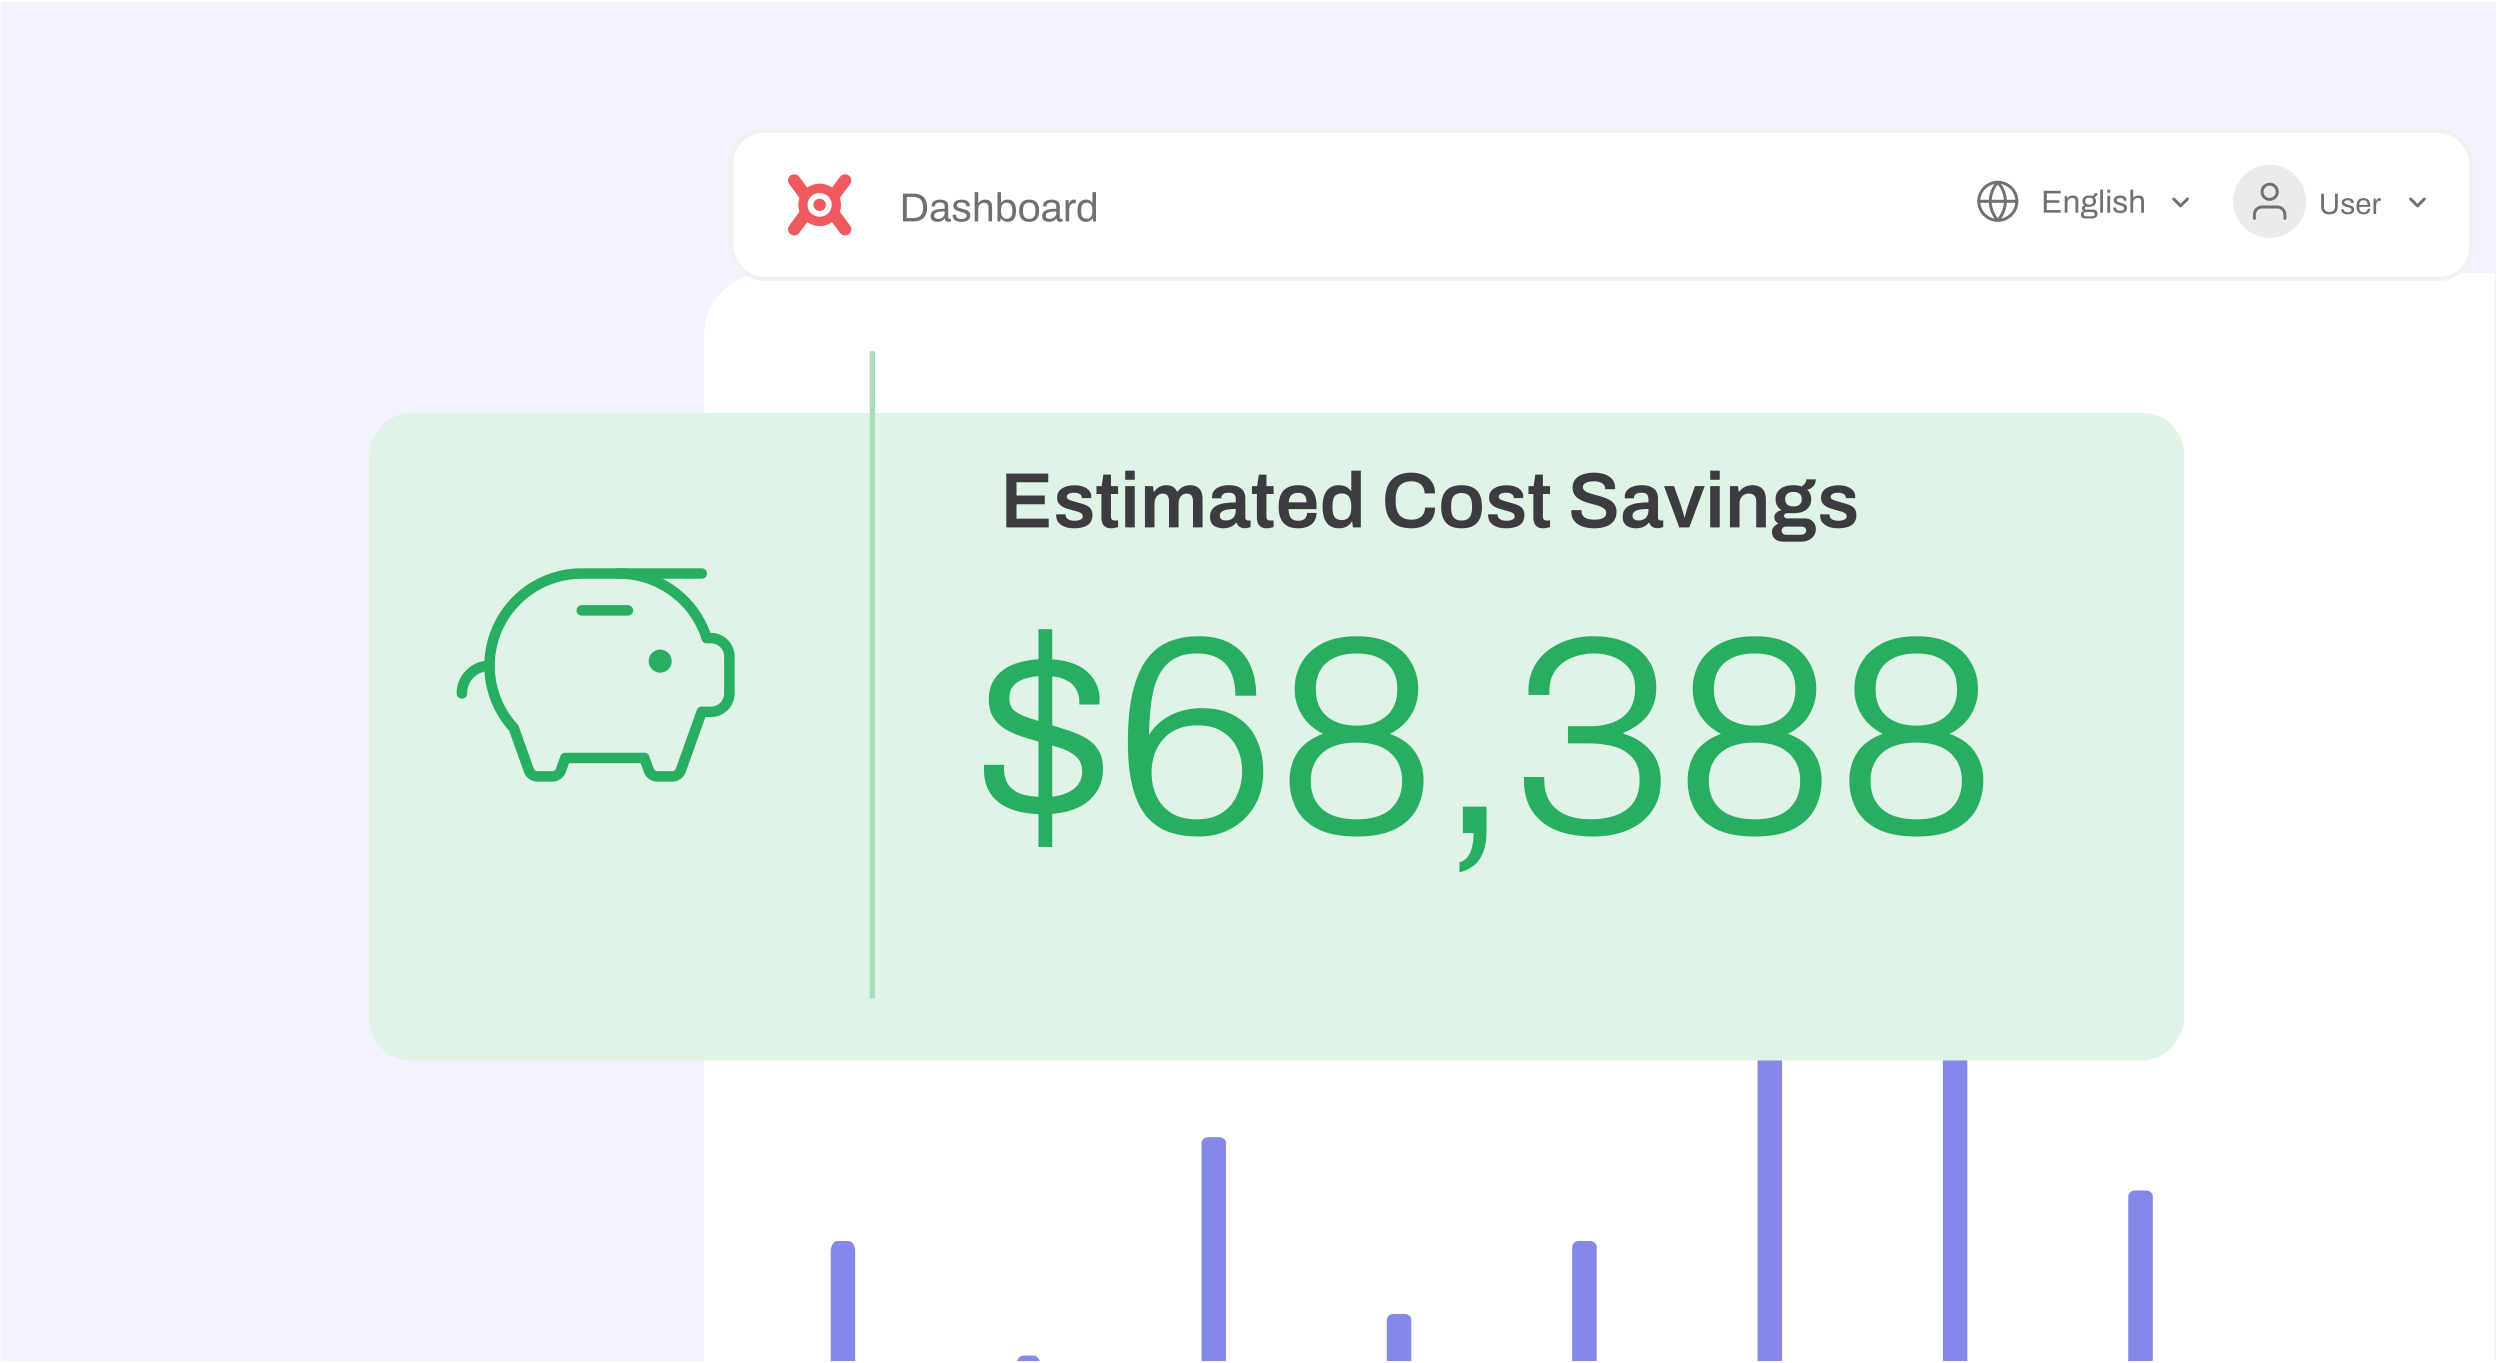 <svg width="607" height="331" viewBox="0 0 607 331" fill="none" xmlns="http://www.w3.org/2000/svg">
<g clip-path="url(#clip0_120_10640)">
<rect width="606" height="330" transform="translate(0.115 0.5)" fill="#F3F3FF"/>
<g filter="url(#filter0_d_120_10640)">
<path d="M171.001 37.29C171.001 29.006 177.717 22.29 186.001 22.29H605.7V340.273H171.001V37.29Z" fill="white"/>
</g>
<rect x="177.59" y="31.774" width="422.455" height="35.938" rx="7.87" fill="white" stroke="#F1F1F1"/>
<path d="M203.921 51.413C204.11 50.896 204.198 50.323 204.198 49.736C204.198 49.15 204.103 48.596 203.921 48.06L206.404 44.682C206.889 44.02 206.738 43.075 206.07 42.596C205.395 42.117 204.444 42.262 203.958 42.93L202.017 45.551C201.16 44.94 200.133 44.593 199.011 44.593C197.889 44.593 196.843 44.947 196.005 45.551L194.063 42.93C193.578 42.268 192.626 42.117 191.952 42.596C191.278 43.075 191.133 44.014 191.618 44.682L194.101 48.06C193.912 48.577 193.824 49.15 193.824 49.736C193.824 50.323 193.918 50.877 194.101 51.413L191.618 54.791C191.133 55.453 191.284 56.398 191.952 56.877C192.21 57.06 192.532 57.173 192.847 57.173C193.313 57.173 193.78 56.953 194.057 56.562L195.998 53.94C196.855 54.533 197.883 54.898 199.005 54.898C200.126 54.898 201.173 54.545 202.011 53.94L203.952 56.562C204.248 56.965 204.715 57.173 205.181 57.173C205.477 57.173 205.799 57.079 206.076 56.877C206.75 56.398 206.895 55.459 206.41 54.791L203.908 51.413H203.921ZM200.687 52.1C200.221 52.434 199.641 52.617 199.005 52.617C198.368 52.617 197.807 52.415 197.322 52.1C196.559 51.583 196.074 50.713 196.074 49.736C196.074 48.76 196.559 47.89 197.322 47.373C197.788 47.039 198.368 46.856 199.005 46.856C199.641 46.856 200.202 47.039 200.687 47.373C201.431 47.89 201.935 48.76 201.935 49.736C201.935 50.713 201.431 51.583 200.687 52.1Z" fill="#F0595D"/>
<path d="M200.526 49.736C200.526 50.234 200.268 50.675 199.89 50.953C199.644 51.117 199.348 51.23 199.014 51.23C198.699 51.23 198.377 51.117 198.138 50.953C197.747 50.675 197.501 50.234 197.501 49.736C197.501 49.238 197.759 48.797 198.138 48.52C198.377 48.356 198.68 48.243 199.014 48.243C199.329 48.243 199.65 48.356 199.89 48.52C200.262 48.797 200.526 49.238 200.526 49.736Z" fill="#F0595D"/>
<path d="M496.222 46.321H500.321V46.964H496.96V48.601H499.977V49.244H496.96V50.997H500.365V51.64H496.222V46.315V46.321ZM501.308 47.563H501.824L501.902 48.112H501.957C502.257 47.685 502.717 47.469 503.333 47.469C503.743 47.469 504.054 47.58 504.27 47.802C504.498 48.018 504.609 48.373 504.609 48.856V51.646H503.921V48.906C503.921 48.578 503.849 48.357 503.705 48.229C503.56 48.101 503.35 48.035 503.078 48.035C502.878 48.035 502.701 48.085 502.534 48.185C502.368 48.279 502.235 48.418 502.135 48.595C502.041 48.778 501.991 48.989 501.991 49.233V51.646H501.308V47.563ZM506.35 53.06C506.051 53.06 505.79 52.983 505.568 52.827C505.352 52.678 505.241 52.428 505.241 52.073C505.241 51.646 505.463 51.357 505.901 51.202C505.779 51.136 505.674 51.047 505.59 50.947C505.513 50.836 505.474 50.714 505.474 50.575C505.474 50.376 505.546 50.22 505.685 50.115C505.829 50.01 505.984 49.937 506.156 49.899C505.984 49.777 505.851 49.621 505.751 49.438C505.657 49.255 505.607 49.056 505.607 48.839C505.607 48.407 505.751 48.068 506.051 47.83C506.345 47.586 506.75 47.464 507.26 47.464C507.543 47.464 507.804 47.508 508.037 47.602C508.375 47.441 508.569 47.208 508.625 46.898H509.279C509.279 47.142 509.207 47.353 509.063 47.525C508.924 47.702 508.73 47.819 508.486 47.874C508.774 48.135 508.924 48.456 508.924 48.839C508.924 49.272 508.769 49.616 508.469 49.854C508.175 50.093 507.77 50.209 507.26 50.209H506.606C506.467 50.209 506.361 50.242 506.284 50.303C506.206 50.364 506.173 50.448 506.173 50.542C506.173 50.636 506.206 50.719 506.284 50.781C506.361 50.842 506.467 50.875 506.606 50.875H508.247C508.569 50.875 508.819 50.975 509.007 51.169C509.196 51.363 509.285 51.596 509.285 51.868C509.285 52.062 509.24 52.256 509.157 52.434C509.068 52.617 508.924 52.761 508.73 52.877C508.536 52.994 508.292 53.049 507.998 53.049H506.35V53.06ZM507.266 49.688C507.587 49.688 507.831 49.616 507.998 49.471C508.164 49.322 508.247 49.111 508.247 48.845C508.247 48.578 508.164 48.368 507.998 48.224C507.831 48.074 507.587 47.996 507.266 47.996C506.944 47.996 506.705 48.074 506.539 48.224C506.373 48.368 506.289 48.573 506.289 48.845C506.289 49.117 506.373 49.322 506.539 49.471C506.705 49.616 506.944 49.688 507.266 49.688ZM508.014 52.506C508.186 52.506 508.325 52.461 508.442 52.367C508.552 52.273 508.613 52.151 508.613 51.995C508.613 51.84 508.564 51.718 508.469 51.629C508.38 51.535 508.264 51.49 508.114 51.49H506.411C506.262 51.49 506.145 51.535 506.056 51.629C505.968 51.718 505.923 51.84 505.923 51.995C505.923 52.151 505.968 52.273 506.056 52.367C506.145 52.461 506.262 52.506 506.411 52.506H508.014ZM509.934 46.032H510.621V51.646H509.934V46.032ZM511.659 46.032H512.341V46.792H511.659V46.032ZM511.659 47.563H512.341V51.646H511.659V47.563ZM514.776 51.74C514.399 51.74 514.083 51.685 513.827 51.579C513.583 51.463 513.395 51.319 513.278 51.136C513.156 50.953 513.101 50.758 513.101 50.548V50.425C513.101 50.425 513.106 50.387 513.106 50.381H513.783V50.459C513.783 50.703 513.877 50.886 514.072 51.008C514.26 51.124 514.51 51.185 514.815 51.185C515.081 51.185 515.297 51.136 515.469 51.03C515.641 50.919 515.73 50.769 515.73 50.581C515.73 50.431 515.68 50.309 515.586 50.215C515.486 50.115 515.364 50.043 515.22 49.987C515.075 49.932 514.876 49.871 514.632 49.81C514.327 49.732 514.083 49.654 513.894 49.577C513.705 49.499 513.545 49.383 513.411 49.233C513.278 49.078 513.217 48.878 513.217 48.634C513.217 48.279 513.362 47.996 513.65 47.785C513.944 47.575 514.343 47.469 514.837 47.469C515.148 47.469 515.419 47.519 515.647 47.624C515.874 47.724 516.046 47.857 516.157 48.029C516.279 48.196 516.34 48.379 516.34 48.59L516.329 48.739H515.663V48.667C515.663 48.484 515.591 48.334 515.447 48.218C515.303 48.101 515.075 48.04 514.759 48.04C514.443 48.04 514.232 48.096 514.11 48.212C513.983 48.323 513.922 48.445 513.922 48.595C513.922 48.712 513.966 48.811 514.055 48.889C514.144 48.967 514.249 49.028 514.382 49.078C514.51 49.122 514.693 49.178 514.926 49.233C515.247 49.316 515.508 49.399 515.708 49.483C515.913 49.56 516.079 49.682 516.224 49.849C516.368 50.01 516.44 50.226 516.44 50.492C516.44 50.914 516.285 51.23 515.98 51.441C515.68 51.646 515.281 51.751 514.776 51.751V51.74ZM517.261 46.032H517.943V48.018H517.999C518.282 47.652 518.714 47.469 519.291 47.469C520.14 47.469 520.561 47.935 520.561 48.861V51.651H519.879V48.911C519.879 48.584 519.807 48.362 519.663 48.234C519.518 48.107 519.308 48.04 519.03 48.04C518.836 48.04 518.653 48.09 518.487 48.19C518.32 48.285 518.193 48.423 518.093 48.601C517.993 48.784 517.943 48.995 517.943 49.239V51.651H517.261V46.038V46.032Z" fill="#707070"/>
<path d="M485.067 53.494C487.619 53.494 489.688 51.425 489.688 48.873C489.688 46.322 487.619 44.253 485.067 44.253C482.516 44.253 480.447 46.322 480.447 48.873C480.447 51.425 482.516 53.494 485.067 53.494Z" stroke="#707070" stroke-width="0.721" stroke-linecap="round" stroke-linejoin="round"/>
<path d="M480.447 48.872H489.688" stroke="#707070" stroke-width="0.721" stroke-linecap="round" stroke-linejoin="round"/>
<path d="M485.067 44.253C486.221 45.517 486.881 47.159 486.914 48.873C486.881 50.587 486.221 52.229 485.067 53.494C483.908 52.229 483.253 50.587 483.22 48.873C483.253 47.159 483.908 45.517 485.067 44.253Z" stroke="#707070" stroke-width="0.721" stroke-linecap="round" stroke-linejoin="round"/>
<path d="M531.104 48.319L529.44 49.983L527.776 48.319" stroke="#707070" stroke-width="0.721" stroke-linecap="round" stroke-linejoin="round"/>
<path d="M576.29 51.961V48.192H576.799L576.856 48.815H576.906C576.944 48.696 576.997 48.584 577.064 48.479C577.131 48.369 577.222 48.28 577.336 48.214C577.451 48.142 577.592 48.106 577.759 48.106C577.831 48.106 577.895 48.113 577.952 48.128C578.014 48.137 578.06 48.149 578.089 48.163V48.744H577.852C577.69 48.744 577.549 48.773 577.429 48.83C577.315 48.882 577.219 48.959 577.143 49.059C577.066 49.159 577.009 49.279 576.971 49.417C576.937 49.556 576.921 49.704 576.921 49.862V51.961H576.29Z" fill="#707070"/>
<path d="M573.869 52.047C573.497 52.047 573.181 51.978 572.923 51.839C572.67 51.696 572.477 51.478 572.343 51.187C572.214 50.896 572.15 50.526 572.15 50.077C572.15 49.623 572.214 49.252 572.343 48.966C572.477 48.675 572.673 48.46 572.931 48.321C573.189 48.178 573.511 48.106 573.898 48.106C574.251 48.106 574.548 48.175 574.786 48.314C575.025 48.448 575.204 48.651 575.324 48.923C575.448 49.19 575.51 49.527 575.51 49.933V50.234H572.802C572.811 50.535 572.854 50.783 572.931 50.979C573.012 51.17 573.131 51.311 573.289 51.402C573.447 51.488 573.645 51.531 573.884 51.531C574.046 51.531 574.187 51.512 574.306 51.474C574.431 51.431 574.533 51.371 574.614 51.295C574.7 51.218 574.765 51.127 574.808 51.022C574.851 50.917 574.875 50.803 574.88 50.678H575.496C575.491 50.879 575.453 51.065 575.381 51.237C575.309 51.404 575.204 51.548 575.066 51.667C574.927 51.787 574.758 51.88 574.557 51.947C574.357 52.014 574.127 52.047 573.869 52.047ZM572.816 49.761H574.858C574.858 49.551 574.834 49.374 574.786 49.231C574.739 49.088 574.669 48.971 574.579 48.88C574.493 48.789 574.39 48.725 574.271 48.687C574.156 48.644 574.025 48.622 573.876 48.622C573.657 48.622 573.47 48.663 573.318 48.744C573.165 48.825 573.048 48.949 572.966 49.116C572.885 49.284 572.835 49.498 572.816 49.761Z" fill="#707070"/>
<path d="M570.03 52.047C569.772 52.047 569.545 52.021 569.35 51.968C569.154 51.916 568.991 51.839 568.862 51.739C568.733 51.639 568.635 51.519 568.569 51.381C568.502 51.242 568.468 51.084 568.468 50.908C568.468 50.884 568.468 50.862 568.468 50.843C568.468 50.819 568.471 50.8 568.475 50.786H569.099C569.094 50.805 569.092 50.822 569.092 50.836C569.092 50.85 569.092 50.865 569.092 50.879C569.096 51.046 569.139 51.178 569.221 51.273C569.307 51.369 569.424 51.436 569.572 51.474C569.72 51.512 569.885 51.531 570.066 51.531C570.224 51.531 570.369 51.512 570.503 51.474C570.637 51.431 570.742 51.369 570.818 51.288C570.9 51.202 570.94 51.094 570.94 50.965C570.94 50.807 570.888 50.688 570.783 50.607C570.682 50.521 570.549 50.454 570.381 50.406C570.214 50.358 570.04 50.308 569.858 50.256C569.705 50.213 569.553 50.165 569.4 50.112C569.247 50.06 569.108 49.995 568.984 49.919C568.865 49.843 568.767 49.745 568.69 49.625C568.619 49.501 568.583 49.346 568.583 49.159C568.583 48.992 568.616 48.844 568.683 48.715C568.755 48.586 568.855 48.476 568.984 48.386C569.113 48.295 569.268 48.228 569.45 48.185C569.636 48.137 569.842 48.113 570.066 48.113C570.305 48.113 570.513 48.14 570.69 48.192C570.871 48.245 571.021 48.319 571.141 48.414C571.26 48.51 571.349 48.62 571.406 48.744C571.463 48.863 571.492 48.992 571.492 49.131C571.492 49.159 571.492 49.188 571.492 49.217C571.492 49.241 571.49 49.26 571.485 49.274H570.869V49.195C570.869 49.1 570.842 49.009 570.79 48.923C570.742 48.832 570.656 48.761 570.532 48.708C570.412 48.651 570.245 48.622 570.03 48.622C569.892 48.622 569.772 48.634 569.672 48.658C569.572 48.677 569.488 48.71 569.421 48.758C569.354 48.801 569.304 48.854 569.271 48.916C569.237 48.973 569.221 49.04 569.221 49.116C569.221 49.241 569.261 49.336 569.342 49.403C569.424 49.47 569.531 49.525 569.665 49.568C569.803 49.611 569.951 49.659 570.109 49.711C570.276 49.759 570.446 49.809 570.618 49.862C570.795 49.909 570.955 49.971 571.098 50.048C571.246 50.124 571.363 50.229 571.449 50.363C571.54 50.492 571.585 50.664 571.585 50.879C571.585 51.08 571.547 51.254 571.471 51.402C571.394 51.55 571.284 51.672 571.141 51.768C571.002 51.863 570.838 51.932 570.647 51.975C570.46 52.023 570.255 52.047 570.03 52.047Z" fill="#707070"/>
<path d="M565.585 52.047C565.169 52.047 564.811 51.98 564.51 51.846C564.209 51.713 563.977 51.502 563.815 51.216C563.657 50.925 563.578 50.552 563.578 50.098V47.046H564.259V50.17C564.259 50.6 564.374 50.922 564.603 51.137C564.837 51.352 565.164 51.459 565.585 51.459C566.01 51.459 566.342 51.352 566.581 51.137C566.819 50.922 566.939 50.6 566.939 50.17V47.046H567.612V50.098C567.612 50.552 567.531 50.925 567.369 51.216C567.206 51.502 566.972 51.713 566.667 51.846C566.366 51.98 566.005 52.047 565.585 52.047Z" fill="#707070"/>
<path d="M551.072 57.471C555.821 57.471 559.67 53.621 559.67 48.873C559.67 44.125 555.821 40.276 551.072 40.276C546.324 40.276 542.475 44.125 542.475 48.873C542.475 53.621 546.324 57.471 551.072 57.471Z" fill="#EBEBEB" stroke="#EBEBEB" stroke-width="0.555"/>
<path d="M554.772 53.033V52.107C554.772 51.619 554.578 51.147 554.229 50.798C553.879 50.448 553.413 50.254 552.92 50.254H549.225C548.732 50.254 548.26 50.448 547.916 50.798C547.567 51.147 547.373 51.613 547.373 52.107V53.033" stroke="#707070" stroke-width="0.721" stroke-linecap="round" stroke-linejoin="round"/>
<path d="M551.074 48.413C552.094 48.413 552.921 47.586 552.921 46.566C552.921 45.545 552.094 44.718 551.074 44.718C550.053 44.718 549.227 45.545 549.227 46.566C549.227 47.586 550.053 48.413 551.074 48.413Z" stroke="#707070" stroke-width="0.721" stroke-linecap="round" stroke-linejoin="round"/>
<path d="M588.632 48.319L586.968 49.983L585.303 48.319" stroke="#707070" stroke-width="0.721" stroke-linecap="round" stroke-linejoin="round"/>
<g clip-path="url(#clip1_120_10640)" filter="url(#filter1_f_120_10640)">
<path d="M201.7 303.73C201.7 302.402 202.462 301.31 203.391 301.31H205.944C206.889 301.31 207.635 302.402 207.635 303.73V346.274H201.7V303.73Z" fill="#5156DE" fill-opacity="0.7"/>
<path d="M246.727 331.752C246.727 330.309 247.489 329.124 248.418 329.124H250.971C251.916 329.124 252.662 330.309 252.662 331.752V346.26H246.71V331.752H246.727Z" fill="#5156DE" fill-opacity="0.7"/>
<path d="M291.737 277.459C291.737 276.714 292.499 276.102 293.428 276.102H295.981C296.926 276.102 297.672 276.714 297.672 277.459V346.273H291.72V277.459H291.737Z" fill="#5156DE" fill-opacity="0.7"/>
<path d="M336.73 320.373C336.73 319.628 337.493 319.016 338.421 319.016H340.974C341.919 319.016 342.665 319.628 342.665 320.373V346.26H336.714V320.373H336.73Z" fill="#5156DE" fill-opacity="0.7"/>
<path d="M381.74 302.667C381.74 301.922 382.503 301.31 383.431 301.31H385.985C386.929 301.31 387.676 301.922 387.676 302.667V346.273H381.724V302.667H381.74Z" fill="#5156DE" fill-opacity="0.7"/>
<path d="M426.751 208.63C426.751 207.885 427.513 207.273 428.442 207.273H430.995C431.94 207.273 432.686 207.885 432.686 208.63V346.26H426.734V208.63H426.751Z" fill="#5156DE" fill-opacity="0.7"/>
<path d="M471.744 255.655C471.744 254.91 472.507 254.298 473.435 254.298H475.988C476.933 254.298 477.679 254.91 477.679 255.655V346.273H471.728V255.655H471.744Z" fill="#5156DE" fill-opacity="0.7"/>
<path d="M516.754 290.402C516.754 289.657 517.517 289.045 518.445 289.045H520.999C521.927 289.045 522.69 289.657 522.69 290.402V346.273H516.738V290.402H516.754Z" fill="#5156DE" fill-opacity="0.7"/>
</g>
<g filter="url(#filter2_d_120_10640)">
<rect width="440.652" height="157.2" rx="10" transform="matrix(-1 0 0 1 530.304 85.28)" fill="#DFF3E7"/>
</g>
<path d="M160.293 163.321C161.839 163.321 163.093 162.067 163.093 160.521C163.093 158.975 161.839 157.721 160.293 157.721C158.747 157.721 157.493 158.975 157.493 160.521C157.493 162.067 158.747 163.321 160.293 163.321Z" fill="#27AE60"/>
<path d="M141.255 148.202H152.454" stroke="#27AE60" stroke-width="2.549" stroke-linecap="round" stroke-linejoin="round"/>
<path d="M170.371 139.244H150.214" stroke="#27AE60" stroke-width="2.549" stroke-linecap="round" stroke-linejoin="round"/>
<path d="M112.139 168.36C112.139 166.578 112.847 164.869 114.107 163.609C115.367 162.349 117.076 161.641 118.858 161.641" stroke="#27AE60" stroke-width="2.549" stroke-linecap="round" stroke-linejoin="round"/>
<path d="M171.586 154.922H172.611C173.799 154.922 174.938 155.394 175.778 156.234C176.618 157.074 177.09 158.213 177.09 159.401V168.36C177.09 169.548 176.618 170.687 175.778 171.527C174.938 172.367 173.799 172.839 172.611 172.839H170.371L165.304 187.031C165.148 187.466 164.862 187.843 164.484 188.109C164.106 188.375 163.655 188.518 163.193 188.517H159.632C159.17 188.518 158.719 188.375 158.341 188.109C157.963 187.843 157.676 187.466 157.521 187.031L156.454 184.038H137.254L136.188 187.031C136.032 187.466 135.746 187.843 135.368 188.109C134.99 188.375 134.539 188.518 134.077 188.517H130.516C130.054 188.518 129.602 188.375 129.225 188.109C128.847 187.843 128.56 187.466 128.405 187.031L124.737 176.759C120.95 172.635 118.852 167.239 118.858 161.641C118.858 155.701 121.218 150.004 125.418 145.804C129.618 141.603 135.315 139.244 141.255 139.244H150.214C154.584 139.243 158.86 140.52 162.513 142.919C166.166 145.317 169.038 148.733 170.774 152.744C171.082 153.455 171.353 154.182 171.586 154.922Z" stroke="#27AE60" stroke-width="2.549" stroke-linecap="round" stroke-linejoin="round"/>
<path d="M211.815 85.28L211.815 242.48" stroke="#A8DEBE" stroke-width="1.274"/>
<path d="M252.128 205.638V152.764H255.484V205.638H252.128ZM253.43 197.693C251.055 197.693 248.955 197.465 247.128 197.008C245.302 196.506 243.772 195.798 242.54 194.885C241.352 193.926 240.439 192.785 239.8 191.46C239.206 190.136 238.91 188.607 238.91 186.872C238.91 186.689 238.91 186.483 238.91 186.255C238.91 186.027 238.933 185.844 238.978 185.707H243.841C243.795 185.936 243.772 186.118 243.772 186.255C243.772 186.392 243.772 186.552 243.772 186.735C243.818 188.47 244.252 189.839 245.074 190.844C245.896 191.848 247.06 192.556 248.567 192.967C250.074 193.332 251.809 193.515 253.772 193.515C255.461 193.515 256.968 193.287 258.292 192.83C259.662 192.374 260.735 191.689 261.511 190.775C262.333 189.862 262.744 188.744 262.744 187.419C262.744 185.73 262.219 184.452 261.169 183.584C260.164 182.717 258.84 182.032 257.196 181.529C255.553 181.027 253.84 180.525 252.06 180.023C250.599 179.612 249.16 179.178 247.745 178.721C246.329 178.219 245.028 177.603 243.841 176.872C242.699 176.142 241.786 175.205 241.101 174.064C240.416 172.922 240.074 171.484 240.074 169.749C240.074 168.242 240.371 166.895 240.964 165.708C241.604 164.475 242.494 163.448 243.635 162.626C244.823 161.759 246.261 161.119 247.95 160.709C249.64 160.252 251.557 160.024 253.703 160.024C256.078 160.024 258.11 160.298 259.799 160.845C261.488 161.348 262.858 162.078 263.908 163.037C264.959 163.95 265.735 165.001 266.237 166.188C266.739 167.329 266.99 168.539 266.99 169.818C266.99 170.046 266.968 170.274 266.922 170.503C266.922 170.731 266.922 170.913 266.922 171.05H262.059V170.16C262.059 169.247 261.808 168.334 261.306 167.42C260.849 166.462 260.005 165.685 258.772 165.092C257.585 164.453 255.804 164.133 253.43 164.133C252.014 164.133 250.781 164.27 249.731 164.544C248.727 164.772 247.859 165.115 247.128 165.571C246.444 166.028 245.918 166.576 245.553 167.215C245.234 167.854 245.074 168.63 245.074 169.544C245.074 170.868 245.485 171.872 246.307 172.557C247.174 173.242 248.293 173.813 249.663 174.269C251.032 174.68 252.493 175.137 254.046 175.639C255.598 176.142 257.174 176.644 258.772 177.146C260.415 177.648 261.922 178.265 263.292 178.995C264.662 179.726 265.758 180.707 266.58 181.94C267.401 183.127 267.812 184.703 267.812 186.666C267.812 188.492 267.447 190.091 266.717 191.46C265.986 192.83 264.981 193.994 263.703 194.953C262.424 195.867 260.895 196.551 259.114 197.008C257.379 197.465 255.484 197.693 253.43 197.693ZM291.038 203.104C288.344 203.104 285.924 202.738 283.778 202.008C281.678 201.232 279.875 199.976 278.368 198.241C276.907 196.46 275.788 194.109 275.012 191.186C274.236 188.219 273.847 184.543 273.847 180.16C273.847 175.365 274.236 171.347 275.012 168.105C275.788 164.818 276.907 162.17 278.368 160.161C279.829 158.152 281.61 156.713 283.71 155.846C285.856 154.933 288.299 154.476 291.038 154.476C294.326 154.476 296.997 155.115 299.052 156.394C301.106 157.626 302.613 159.339 303.572 161.53C304.531 163.676 305.01 166.142 305.01 168.927H299.942C299.942 166.599 299.577 164.681 298.846 163.174C298.161 161.667 297.134 160.549 295.764 159.818C294.394 159.042 292.705 158.654 290.696 158.654C287.637 158.654 285.262 159.453 283.573 161.051C281.884 162.603 280.696 164.864 280.012 167.831C279.372 170.754 279.03 174.292 278.984 178.447C279.806 177.078 280.856 175.913 282.135 174.954C283.459 173.95 284.943 173.196 286.587 172.694C288.23 172.192 289.92 171.941 291.655 171.941C295.125 171.941 297.956 172.626 300.147 173.996C302.385 175.32 304.029 177.146 305.079 179.475C306.175 181.803 306.722 184.406 306.722 187.282C306.722 190.433 306.038 193.195 304.668 195.57C303.298 197.944 301.426 199.793 299.052 201.117C296.723 202.442 294.052 203.104 291.038 203.104ZM290.559 198.926C293.07 198.926 295.125 198.401 296.723 197.35C298.367 196.255 299.577 194.816 300.353 193.036C301.175 191.255 301.586 189.314 301.586 187.214C301.586 185.205 301.198 183.379 300.421 181.735C299.645 180.045 298.458 178.698 296.86 177.694C295.308 176.644 293.276 176.119 290.764 176.119C288.299 176.119 286.221 176.644 284.532 177.694C282.888 178.744 281.655 180.137 280.833 181.872C280.012 183.607 279.601 185.525 279.601 187.625C279.601 189.634 279.989 191.506 280.765 193.241C281.587 194.976 282.797 196.369 284.395 197.419C286.039 198.423 288.093 198.926 290.559 198.926ZM329.411 203.104C325.575 203.104 322.448 202.51 320.028 201.323C317.608 200.09 315.85 198.446 314.754 196.392C313.658 194.291 313.11 191.985 313.11 189.474C313.11 186.917 313.749 184.657 315.028 182.694C316.352 180.73 318.407 179.224 321.192 178.173C319 177.032 317.311 175.525 316.124 173.653C314.937 171.735 314.343 169.635 314.343 167.352C314.343 164.932 314.914 162.763 316.055 160.845C317.197 158.882 318.886 157.33 321.124 156.188C323.361 155.047 326.123 154.476 329.411 154.476C332.698 154.476 335.438 155.047 337.63 156.188C339.867 157.33 341.533 158.882 342.629 160.845C343.771 162.763 344.342 164.932 344.342 167.352C344.342 169.635 343.748 171.735 342.561 173.653C341.419 175.525 339.73 177.032 337.493 178.173C340.323 179.224 342.378 180.73 343.657 182.694C344.981 184.657 345.643 186.917 345.643 189.474C345.643 191.985 345.095 194.291 343.999 196.392C342.903 198.446 341.145 200.09 338.725 201.323C336.351 202.51 333.246 203.104 329.411 203.104ZM329.411 198.926C333.064 198.926 335.803 198.104 337.63 196.46C339.502 194.771 340.438 192.488 340.438 189.611C340.438 186.78 339.502 184.52 337.63 182.831C335.803 181.141 333.064 180.297 329.411 180.297C325.712 180.297 322.927 181.141 321.055 182.831C319.183 184.52 318.247 186.78 318.247 189.611C318.247 192.488 319.183 194.771 321.055 196.46C322.927 198.104 325.712 198.926 329.411 198.926ZM329.411 176.187C332.47 176.187 334.867 175.411 336.602 173.859C338.383 172.306 339.273 170.137 339.273 167.352C339.273 164.567 338.383 162.421 336.602 160.914C334.867 159.407 332.47 158.654 329.411 158.654C326.306 158.654 323.863 159.407 322.082 160.914C320.347 162.421 319.48 164.567 319.48 167.352C319.48 170.137 320.347 172.306 322.082 173.859C323.863 175.411 326.306 176.187 329.411 176.187ZM354.358 211.802V209.336C355.179 209.154 355.842 208.72 356.344 208.035C356.846 207.396 357.211 206.574 357.44 205.569C357.668 204.61 357.782 203.515 357.782 202.282H355.179V195.844H360.933V201.528C360.933 204.131 360.567 206.14 359.837 207.555C359.152 208.971 358.284 209.975 357.234 210.569C356.23 211.208 355.271 211.619 354.358 211.802ZM386.864 203.104C383.166 203.104 380.061 202.556 377.55 201.46C375.084 200.364 373.212 198.812 371.934 196.803C370.655 194.748 370.016 192.305 370.016 189.474V188.652H374.947V189.406C374.947 192.465 375.929 194.816 377.892 196.46C379.901 198.104 382.664 198.926 386.18 198.926C389.787 198.926 392.663 198.172 394.809 196.666C397.001 195.113 398.097 192.67 398.097 189.337C398.097 187.009 397.503 185.205 396.316 183.927C395.175 182.648 393.691 181.758 391.864 181.255C390.038 180.753 388.097 180.502 386.043 180.502H380.7V176.324H386.248C388.166 176.324 389.924 176.027 391.522 175.434C393.166 174.84 394.49 173.881 395.494 172.557C396.499 171.187 397.001 169.384 397.001 167.147C397.001 165.229 396.544 163.654 395.631 162.421C394.718 161.188 393.508 160.252 392.001 159.613C390.494 158.973 388.828 158.654 387.001 158.654C385.038 158.654 383.212 159.019 381.522 159.75C379.879 160.435 378.577 161.462 377.618 162.832C376.66 164.156 376.18 165.822 376.18 167.831V168.722H371.112V167.694C371.112 165.092 371.774 162.809 373.098 160.845C374.468 158.836 376.34 157.284 378.714 156.188C381.134 155.047 383.851 154.476 386.864 154.476C389.832 154.476 392.458 154.955 394.741 155.914C397.069 156.873 398.873 158.289 400.151 160.161C401.476 161.987 402.138 164.27 402.138 167.01C402.138 169.019 401.75 170.754 400.973 172.215C400.243 173.63 399.261 174.795 398.028 175.708C396.841 176.621 395.563 177.351 394.193 177.899V178.173C396.796 178.904 398.942 180.228 400.631 182.146C402.366 184.063 403.234 186.575 403.234 189.68C403.234 192.465 402.526 194.862 401.11 196.871C399.741 198.88 397.8 200.433 395.289 201.528C392.823 202.579 390.015 203.104 386.864 203.104ZM426.059 203.104C422.223 203.104 419.096 202.51 416.676 201.323C414.256 200.09 412.498 198.446 411.402 196.392C410.306 194.291 409.758 191.985 409.758 189.474C409.758 186.917 410.397 184.657 411.676 182.694C413 180.73 415.055 179.224 417.84 178.173C415.648 177.032 413.959 175.525 412.772 173.653C411.585 171.735 410.991 169.635 410.991 167.352C410.991 164.932 411.562 162.763 412.703 160.845C413.845 158.882 415.534 157.33 417.772 156.188C420.009 155.047 422.771 154.476 426.059 154.476C429.346 154.476 432.086 155.047 434.278 156.188C436.515 157.33 438.181 158.882 439.277 160.845C440.419 162.763 440.99 164.932 440.99 167.352C440.99 169.635 440.396 171.735 439.209 173.653C438.067 175.525 436.378 177.032 434.141 178.173C436.971 179.224 439.026 180.73 440.305 182.694C441.629 184.657 442.291 186.917 442.291 189.474C442.291 191.985 441.743 194.291 440.647 196.392C439.551 198.446 437.793 200.09 435.373 201.323C432.999 202.51 429.894 203.104 426.059 203.104ZM426.059 198.926C429.712 198.926 432.451 198.104 434.278 196.46C436.15 194.771 437.086 192.488 437.086 189.611C437.086 186.78 436.15 184.52 434.278 182.831C432.451 181.141 429.712 180.297 426.059 180.297C422.36 180.297 419.575 181.141 417.703 182.831C415.831 184.52 414.895 186.78 414.895 189.611C414.895 192.488 415.831 194.771 417.703 196.46C419.575 198.104 422.36 198.926 426.059 198.926ZM426.059 176.187C429.118 176.187 431.515 175.411 433.25 173.859C435.031 172.306 435.921 170.137 435.921 167.352C435.921 164.567 435.031 162.421 433.25 160.914C431.515 159.407 429.118 158.654 426.059 158.654C422.954 158.654 420.511 159.407 418.73 160.914C416.995 162.421 416.128 164.567 416.128 167.352C416.128 170.137 416.995 172.306 418.73 173.859C420.511 175.411 422.954 176.187 426.059 176.187ZM465.32 203.104C461.485 203.104 458.357 202.51 455.937 201.323C453.517 200.09 451.759 198.446 450.663 196.392C449.567 194.291 449.019 191.985 449.019 189.474C449.019 186.917 449.659 184.657 450.937 182.694C452.261 180.73 454.316 179.224 457.101 178.173C454.91 177.032 453.22 175.525 452.033 173.653C450.846 171.735 450.252 169.635 450.252 167.352C450.252 164.932 450.823 162.763 451.964 160.845C453.106 158.882 454.795 157.33 457.033 156.188C459.27 155.047 462.032 154.476 465.32 154.476C468.607 154.476 471.347 155.047 473.539 156.188C475.776 157.33 477.443 158.882 478.538 160.845C479.68 162.763 480.251 164.932 480.251 167.352C480.251 169.635 479.657 171.735 478.47 173.653C477.328 175.525 475.639 177.032 473.402 178.173C476.233 179.224 478.287 180.73 479.566 182.694C480.89 184.657 481.552 186.917 481.552 189.474C481.552 191.985 481.004 194.291 479.908 196.392C478.812 198.446 477.055 200.09 474.635 201.323C472.26 202.51 469.155 203.104 465.32 203.104ZM465.32 198.926C468.973 198.926 471.712 198.104 473.539 196.46C475.411 194.771 476.347 192.488 476.347 189.611C476.347 186.78 475.411 184.52 473.539 182.831C471.712 181.141 468.973 180.297 465.32 180.297C461.622 180.297 458.836 181.141 456.964 182.831C455.092 184.52 454.156 186.78 454.156 189.611C454.156 192.488 455.092 194.771 456.964 196.46C458.836 198.104 461.622 198.926 465.32 198.926ZM465.32 176.187C468.379 176.187 470.776 175.411 472.511 173.859C474.292 172.306 475.182 170.137 475.182 167.352C475.182 164.567 474.292 162.421 472.511 160.914C470.776 159.407 468.379 158.654 465.32 158.654C462.215 158.654 459.772 159.407 457.992 160.914C456.256 162.421 455.389 164.567 455.389 167.352C455.389 170.137 456.256 172.306 457.992 173.859C459.772 175.411 462.215 176.187 465.32 176.187Z" fill="#27AE60"/>
<path d="M244.331 128.045V114.987H254.515V117.1H246.806V120.317H253.678V122.43H246.806V125.932H254.629V128.045H244.331ZM260.814 128.273C260.09 128.273 259.456 128.197 258.91 128.045C258.364 127.88 257.908 127.658 257.539 127.379C257.171 127.1 256.892 126.776 256.702 126.408C256.524 126.027 256.435 125.615 256.435 125.171C256.435 125.107 256.435 125.05 256.435 124.999C256.448 124.949 256.454 124.911 256.454 124.885H258.739C258.739 124.911 258.739 124.936 258.739 124.961C258.739 124.987 258.739 125.012 258.739 125.037C258.751 125.38 258.859 125.659 259.062 125.875C259.265 126.078 259.532 126.224 259.862 126.313C260.192 126.402 260.541 126.446 260.909 126.446C261.239 126.446 261.55 126.414 261.841 126.351C262.146 126.275 262.393 126.161 262.584 126.008C262.787 125.843 262.888 125.634 262.888 125.38C262.888 125.05 262.762 124.796 262.508 124.619C262.254 124.441 261.918 124.295 261.499 124.181C261.093 124.067 260.655 123.946 260.185 123.819C259.767 123.705 259.348 123.578 258.929 123.439C258.51 123.299 258.13 123.121 257.787 122.906C257.457 122.69 257.184 122.411 256.968 122.068C256.765 121.725 256.664 121.3 256.664 120.793C256.664 120.298 256.772 119.866 256.987 119.498C257.203 119.13 257.501 118.826 257.882 118.585C258.263 118.331 258.713 118.14 259.234 118.013C259.754 117.887 260.319 117.823 260.928 117.823C261.524 117.823 262.064 117.887 262.546 118.013C263.041 118.14 263.466 118.324 263.821 118.565C264.189 118.794 264.468 119.079 264.659 119.422C264.862 119.752 264.963 120.12 264.963 120.526C264.963 120.615 264.957 120.704 264.944 120.793C264.944 120.881 264.944 120.932 264.944 120.945H262.679V120.812C262.679 120.571 262.603 120.367 262.451 120.203C262.311 120.025 262.102 119.885 261.822 119.784C261.556 119.682 261.22 119.631 260.814 119.631C260.509 119.631 260.243 119.657 260.014 119.708C259.786 119.758 259.595 119.828 259.443 119.917C259.303 120.006 259.196 120.107 259.119 120.222C259.043 120.336 259.005 120.463 259.005 120.602C259.005 120.843 259.1 121.034 259.291 121.173C259.481 121.313 259.735 121.433 260.052 121.535C260.382 121.636 260.737 121.744 261.118 121.859C261.575 121.985 262.045 122.119 262.527 122.258C263.009 122.385 263.453 122.55 263.859 122.753C264.278 122.956 264.614 123.242 264.868 123.61C265.122 123.978 265.249 124.466 265.249 125.076C265.249 125.659 265.135 126.161 264.906 126.579C264.69 126.985 264.38 127.315 263.973 127.569C263.58 127.81 263.11 127.988 262.565 128.102C262.032 128.216 261.448 128.273 260.814 128.273ZM269.856 128.273C269.234 128.273 268.745 128.153 268.39 127.912C268.035 127.658 267.781 127.341 267.628 126.96C267.489 126.567 267.419 126.167 267.419 125.761V119.936H266.22V118.032H267.476L267.895 115.234H269.741V118.032H271.474V119.936H269.741V125.532C269.741 125.799 269.811 126.008 269.951 126.161C270.09 126.3 270.3 126.37 270.579 126.37H271.474V127.969C271.347 128.02 271.188 128.064 270.998 128.102C270.82 128.153 270.63 128.191 270.427 128.216C270.224 128.254 270.033 128.273 269.856 128.273ZM273.195 116.491V114.283H275.518V116.491H273.195ZM273.195 128.045V118.032H275.518V128.045H273.195ZM277.991 128.045V118.032H279.933L280.123 119.365H280.257C280.472 119.06 280.72 118.794 280.999 118.565C281.278 118.324 281.595 118.14 281.951 118.013C282.319 117.874 282.719 117.804 283.15 117.804C283.734 117.804 284.254 117.925 284.711 118.166C285.168 118.407 285.523 118.807 285.777 119.365H285.91C286.126 119.06 286.38 118.794 286.672 118.565C286.963 118.324 287.3 118.14 287.68 118.013C288.061 117.874 288.474 117.804 288.918 117.804C289.514 117.804 290.041 117.912 290.498 118.128C290.954 118.343 291.316 118.699 291.583 119.194C291.849 119.689 291.982 120.348 291.982 121.173V128.045H289.66V121.649C289.66 121.307 289.622 121.021 289.546 120.793C289.47 120.551 289.362 120.367 289.222 120.241C289.095 120.101 288.93 119.999 288.727 119.936C288.537 119.873 288.328 119.841 288.099 119.841C287.731 119.841 287.401 119.942 287.109 120.145C286.817 120.348 286.583 120.628 286.405 120.983C286.24 121.338 286.158 121.751 286.158 122.22V128.045H283.835V121.649C283.835 121.307 283.797 121.021 283.721 120.793C283.645 120.551 283.537 120.367 283.397 120.241C283.271 120.101 283.106 119.999 282.903 119.936C282.712 119.873 282.503 119.841 282.274 119.841C281.906 119.841 281.57 119.942 281.265 120.145C280.974 120.348 280.739 120.628 280.561 120.983C280.396 121.338 280.314 121.751 280.314 122.22V128.045H277.991ZM296.957 128.273C296.678 128.273 296.354 128.235 295.986 128.159C295.631 128.096 295.282 127.969 294.939 127.779C294.609 127.588 294.336 127.309 294.121 126.941C293.905 126.56 293.797 126.065 293.797 125.456C293.797 124.771 293.949 124.206 294.254 123.762C294.558 123.305 294.983 122.95 295.529 122.696C296.088 122.43 296.747 122.246 297.509 122.144C298.283 122.03 299.127 121.973 300.041 121.973V121.154C300.041 120.862 299.996 120.602 299.907 120.374C299.818 120.145 299.653 119.968 299.412 119.841C299.184 119.701 298.835 119.631 298.365 119.631C297.896 119.631 297.528 119.689 297.261 119.803C296.995 119.917 296.811 120.057 296.709 120.222C296.608 120.387 296.557 120.558 296.557 120.735V121.002H294.311C294.298 120.939 294.292 120.875 294.292 120.812C294.292 120.748 294.292 120.672 294.292 120.583C294.292 120.012 294.463 119.517 294.806 119.098C295.148 118.68 295.624 118.362 296.233 118.147C296.843 117.918 297.547 117.804 298.346 117.804C299.26 117.804 300.009 117.931 300.593 118.185C301.189 118.439 301.633 118.8 301.925 119.27C302.217 119.739 302.363 120.31 302.363 120.983V125.704C302.363 125.945 302.433 126.116 302.572 126.218C302.712 126.319 302.864 126.37 303.029 126.37H303.638V127.969C303.511 128.02 303.327 128.077 303.086 128.14C302.845 128.216 302.547 128.254 302.192 128.254C301.862 128.254 301.563 128.197 301.297 128.083C301.043 127.982 300.827 127.829 300.65 127.626C300.472 127.423 300.345 127.182 300.269 126.903H300.155C299.939 127.169 299.679 127.411 299.374 127.626C299.082 127.829 298.733 127.988 298.327 128.102C297.934 128.216 297.477 128.273 296.957 128.273ZM297.661 126.37C298.042 126.37 298.378 126.313 298.67 126.199C298.975 126.084 299.222 125.926 299.412 125.723C299.615 125.52 299.768 125.272 299.869 124.98C299.983 124.688 300.041 124.371 300.041 124.029V123.572C299.343 123.572 298.695 123.616 298.099 123.705C297.515 123.794 297.046 123.959 296.69 124.2C296.348 124.441 296.176 124.784 296.176 125.228C296.176 125.456 296.227 125.659 296.329 125.837C296.443 126.002 296.608 126.135 296.824 126.237C297.052 126.326 297.331 126.37 297.661 126.37ZM307.61 128.273C306.988 128.273 306.5 128.153 306.144 127.912C305.789 127.658 305.535 127.341 305.383 126.96C305.243 126.567 305.174 126.167 305.174 125.761V119.936H303.974V118.032H305.231L305.65 115.234H307.496V118.032H309.228V119.936H307.496V125.532C307.496 125.799 307.566 126.008 307.705 126.161C307.845 126.3 308.054 126.37 308.334 126.37H309.228V127.969C309.101 128.02 308.943 128.064 308.752 128.102C308.575 128.153 308.384 128.191 308.181 128.216C307.978 128.254 307.788 128.273 307.61 128.273ZM315.252 128.273C314.186 128.273 313.298 128.089 312.587 127.721C311.876 127.341 311.343 126.763 310.988 125.989C310.633 125.215 310.455 124.232 310.455 123.039C310.455 121.833 310.633 120.85 310.988 120.088C311.343 119.314 311.876 118.743 312.587 118.375C313.298 117.994 314.186 117.804 315.252 117.804C316.216 117.804 317.022 117.988 317.669 118.356C318.329 118.711 318.824 119.263 319.154 120.012C319.484 120.761 319.649 121.732 319.649 122.925V123.61H312.834C312.86 124.232 312.955 124.758 313.12 125.19C313.285 125.609 313.539 125.926 313.881 126.142C314.237 126.345 314.7 126.446 315.271 126.446C315.563 126.446 315.836 126.408 316.09 126.332C316.343 126.256 316.565 126.142 316.756 125.989C316.946 125.824 317.092 125.621 317.194 125.38C317.308 125.139 317.365 124.86 317.365 124.543H319.649C319.649 125.177 319.535 125.729 319.306 126.199C319.091 126.668 318.78 127.055 318.374 127.36C317.98 127.664 317.517 127.893 316.984 128.045C316.451 128.197 315.874 128.273 315.252 128.273ZM312.873 121.973H317.232C317.232 121.554 317.181 121.199 317.079 120.907C316.991 120.615 316.857 120.374 316.68 120.183C316.515 119.993 316.312 119.86 316.07 119.784C315.829 119.695 315.557 119.65 315.252 119.65C314.757 119.65 314.338 119.733 313.996 119.898C313.666 120.063 313.412 120.317 313.234 120.659C313.057 121.002 312.936 121.44 312.873 121.973ZM325.104 128.273C324.291 128.273 323.587 128.089 322.991 127.721C322.394 127.353 321.931 126.782 321.601 126.008C321.284 125.234 321.125 124.238 321.125 123.02C321.125 121.814 321.29 120.831 321.62 120.069C321.95 119.295 322.407 118.724 322.991 118.356C323.574 117.988 324.234 117.804 324.97 117.804C325.427 117.804 325.846 117.855 326.227 117.956C326.607 118.058 326.944 118.216 327.236 118.432C327.527 118.635 327.775 118.889 327.978 119.194H328.092V114.283H330.414V128.045H328.492L328.302 126.713H328.168C327.851 127.233 327.42 127.626 326.874 127.893C326.341 128.147 325.751 128.273 325.104 128.273ZM325.827 126.275C326.36 126.275 326.791 126.154 327.121 125.913C327.451 125.672 327.692 125.323 327.845 124.866C328.01 124.409 328.092 123.851 328.092 123.191V122.944C328.092 122.449 328.048 122.005 327.959 121.611C327.87 121.218 327.73 120.888 327.54 120.621C327.362 120.355 327.128 120.152 326.836 120.012C326.557 119.873 326.22 119.803 325.827 119.803C325.256 119.803 324.799 119.917 324.456 120.145C324.126 120.361 323.885 120.704 323.733 121.173C323.593 121.63 323.524 122.214 323.524 122.925V123.191C323.524 123.889 323.593 124.466 323.733 124.923C323.885 125.38 324.126 125.723 324.456 125.951C324.799 126.167 325.256 126.275 325.827 126.275ZM342.654 128.273C341.322 128.273 340.179 128.039 339.228 127.569C338.289 127.1 337.565 126.37 337.058 125.38C336.563 124.378 336.315 123.09 336.315 121.516C336.315 119.219 336.874 117.519 337.99 116.414C339.107 115.31 340.662 114.758 342.654 114.758C343.733 114.758 344.703 114.942 345.566 115.31C346.442 115.678 347.134 116.237 347.641 116.986C348.162 117.722 348.422 118.661 348.422 119.803H345.89C345.89 119.168 345.75 118.635 345.471 118.204C345.205 117.76 344.83 117.423 344.348 117.195C343.866 116.967 343.314 116.852 342.692 116.852C341.829 116.852 341.112 117.024 340.541 117.366C339.97 117.696 339.545 118.191 339.266 118.851C338.999 119.511 338.866 120.329 338.866 121.307V121.725C338.866 122.715 338.999 123.54 339.266 124.2C339.545 124.86 339.964 125.355 340.522 125.685C341.093 126.015 341.816 126.18 342.692 126.18C343.352 126.18 343.929 126.072 344.424 125.856C344.919 125.628 345.3 125.298 345.566 124.866C345.846 124.422 345.985 123.883 345.985 123.248H348.422C348.422 124.39 348.168 125.336 347.66 126.084C347.153 126.82 346.461 127.372 345.585 127.74C344.722 128.096 343.745 128.273 342.654 128.273ZM354.869 128.273C353.778 128.273 352.864 128.089 352.128 127.721C351.392 127.341 350.84 126.763 350.472 125.989C350.104 125.215 349.92 124.232 349.92 123.039C349.92 121.833 350.104 120.85 350.472 120.088C350.84 119.314 351.392 118.743 352.128 118.375C352.864 117.994 353.778 117.804 354.869 117.804C355.973 117.804 356.887 117.994 357.61 118.375C358.346 118.743 358.898 119.314 359.266 120.088C359.634 120.85 359.818 121.833 359.818 123.039C359.818 124.232 359.634 125.215 359.266 125.989C358.898 126.763 358.346 127.341 357.61 127.721C356.887 128.089 355.973 128.273 354.869 128.273ZM354.869 126.37C355.478 126.37 355.967 126.256 356.335 126.027C356.715 125.786 356.988 125.431 357.153 124.961C357.331 124.479 357.42 123.883 357.42 123.172V122.906C357.42 122.195 357.331 121.605 357.153 121.135C356.988 120.653 356.715 120.298 356.335 120.069C355.967 119.828 355.478 119.708 354.869 119.708C354.26 119.708 353.765 119.828 353.384 120.069C353.016 120.298 352.743 120.653 352.566 121.135C352.401 121.605 352.318 122.195 352.318 122.906V123.172C352.318 123.883 352.401 124.479 352.566 124.961C352.743 125.431 353.016 125.786 353.384 126.027C353.765 126.256 354.26 126.37 354.869 126.37ZM365.694 128.273C364.97 128.273 364.336 128.197 363.79 128.045C363.244 127.88 362.787 127.658 362.419 127.379C362.051 127.1 361.772 126.776 361.582 126.408C361.404 126.027 361.315 125.615 361.315 125.171C361.315 125.107 361.315 125.05 361.315 124.999C361.328 124.949 361.334 124.911 361.334 124.885H363.619C363.619 124.911 363.619 124.936 363.619 124.961C363.619 124.987 363.619 125.012 363.619 125.037C363.631 125.38 363.739 125.659 363.942 125.875C364.145 126.078 364.412 126.224 364.742 126.313C365.072 126.402 365.421 126.446 365.789 126.446C366.119 126.446 366.43 126.414 366.721 126.351C367.026 126.275 367.273 126.161 367.464 126.008C367.667 125.843 367.768 125.634 367.768 125.38C367.768 125.05 367.641 124.796 367.388 124.619C367.134 124.441 366.798 124.295 366.379 124.181C365.973 124.067 365.535 123.946 365.065 123.819C364.647 123.705 364.228 123.578 363.809 123.439C363.39 123.299 363.01 123.121 362.667 122.906C362.337 122.69 362.064 122.411 361.848 122.068C361.645 121.725 361.544 121.3 361.544 120.793C361.544 120.298 361.652 119.866 361.867 119.498C362.083 119.13 362.381 118.826 362.762 118.585C363.143 118.331 363.593 118.14 364.114 118.013C364.634 117.887 365.199 117.823 365.808 117.823C366.404 117.823 366.944 117.887 367.426 118.013C367.921 118.14 368.346 118.324 368.701 118.565C369.069 118.794 369.348 119.079 369.539 119.422C369.742 119.752 369.843 120.12 369.843 120.526C369.843 120.615 369.837 120.704 369.824 120.793C369.824 120.881 369.824 120.932 369.824 120.945H367.559V120.812C367.559 120.571 367.483 120.367 367.331 120.203C367.191 120.025 366.982 119.885 366.702 119.784C366.436 119.682 366.1 119.631 365.694 119.631C365.389 119.631 365.122 119.657 364.894 119.708C364.666 119.758 364.475 119.828 364.323 119.917C364.183 120.006 364.076 120.107 363.999 120.222C363.923 120.336 363.885 120.463 363.885 120.602C363.885 120.843 363.98 121.034 364.171 121.173C364.361 121.313 364.615 121.433 364.932 121.535C365.262 121.636 365.617 121.744 365.998 121.859C366.455 121.985 366.924 122.119 367.407 122.258C367.889 122.385 368.333 122.55 368.739 122.753C369.158 122.956 369.494 123.242 369.748 123.61C370.002 123.978 370.129 124.466 370.129 125.076C370.129 125.659 370.015 126.161 369.786 126.579C369.57 126.985 369.259 127.315 368.853 127.569C368.46 127.81 367.99 127.988 367.445 128.102C366.912 128.216 366.328 128.273 365.694 128.273ZM374.736 128.273C374.114 128.273 373.625 128.153 373.27 127.912C372.915 127.658 372.661 127.341 372.508 126.96C372.369 126.567 372.299 126.167 372.299 125.761V119.936H371.1V118.032H372.356L372.775 115.234H374.621V118.032H376.354V119.936H374.621V125.532C374.621 125.799 374.691 126.008 374.831 126.161C374.97 126.3 375.18 126.37 375.459 126.37H376.354V127.969C376.227 128.02 376.068 128.064 375.878 128.102C375.7 128.153 375.51 128.191 375.307 128.216C375.104 128.254 374.913 128.273 374.736 128.273ZM386.969 128.273C386.245 128.273 385.554 128.197 384.894 128.045C384.234 127.88 383.65 127.633 383.142 127.303C382.635 126.96 382.235 126.541 381.943 126.046C381.651 125.539 381.505 124.942 381.505 124.257C381.505 124.181 381.505 124.105 381.505 124.029C381.518 123.952 381.524 123.895 381.524 123.857H384.018C384.018 123.883 384.012 123.933 383.999 124.01C383.999 124.073 383.999 124.13 383.999 124.181C383.999 124.6 384.12 124.961 384.361 125.266C384.602 125.558 384.951 125.786 385.408 125.951C385.865 126.103 386.404 126.18 387.026 126.18C387.444 126.18 387.812 126.154 388.13 126.103C388.46 126.053 388.739 125.983 388.967 125.894C389.208 125.793 389.405 125.678 389.557 125.551C389.71 125.412 389.818 125.26 389.881 125.095C389.957 124.93 389.995 124.752 389.995 124.562C389.995 124.194 389.881 123.889 389.653 123.648C389.424 123.407 389.113 123.204 388.72 123.039C388.339 122.874 387.901 122.728 387.406 122.601C386.924 122.461 386.423 122.322 385.903 122.182C385.395 122.043 384.894 121.878 384.399 121.687C383.917 121.484 383.479 121.243 383.085 120.964C382.705 120.685 382.4 120.336 382.172 119.917C381.943 119.486 381.829 118.972 381.829 118.375C381.829 117.766 381.956 117.233 382.21 116.776C382.476 116.319 382.844 115.945 383.314 115.653C383.796 115.349 384.354 115.126 384.989 114.987C385.623 114.835 386.315 114.758 387.064 114.758C387.762 114.758 388.415 114.835 389.024 114.987C389.646 115.126 390.192 115.355 390.661 115.672C391.131 115.977 391.499 116.37 391.765 116.852C392.032 117.322 392.165 117.887 392.165 118.546V118.775H389.71V118.585C389.71 118.216 389.595 117.906 389.367 117.652C389.151 117.398 388.84 117.201 388.434 117.062C388.041 116.922 387.578 116.852 387.045 116.852C386.474 116.852 385.985 116.909 385.579 117.024C385.173 117.125 384.862 117.284 384.646 117.499C384.431 117.703 384.323 117.956 384.323 118.261C384.323 118.578 384.437 118.845 384.665 119.06C384.894 119.276 385.198 119.46 385.579 119.612C385.972 119.765 386.41 119.904 386.892 120.031C387.387 120.158 387.889 120.298 388.396 120.45C388.917 120.59 389.418 120.755 389.9 120.945C390.395 121.135 390.833 121.376 391.213 121.668C391.607 121.947 391.918 122.296 392.146 122.715C392.375 123.134 392.489 123.635 392.489 124.219C392.489 125.196 392.248 125.983 391.765 126.579C391.296 127.176 390.642 127.607 389.805 127.874C388.98 128.14 388.035 128.273 386.969 128.273ZM397.152 128.273C396.873 128.273 396.55 128.235 396.182 128.159C395.826 128.096 395.477 127.969 395.135 127.779C394.805 127.588 394.532 127.309 394.316 126.941C394.1 126.56 393.992 126.065 393.992 125.456C393.992 124.771 394.145 124.206 394.449 123.762C394.754 123.305 395.179 122.95 395.725 122.696C396.283 122.43 396.943 122.246 397.704 122.144C398.478 122.03 399.322 121.973 400.236 121.973V121.154C400.236 120.862 400.192 120.602 400.103 120.374C400.014 120.145 399.849 119.968 399.608 119.841C399.379 119.701 399.03 119.631 398.561 119.631C398.091 119.631 397.723 119.689 397.457 119.803C397.19 119.917 397.006 120.057 396.905 120.222C396.803 120.387 396.753 120.558 396.753 120.735V121.002H394.506C394.494 120.939 394.487 120.875 394.487 120.812C394.487 120.748 394.487 120.672 394.487 120.583C394.487 120.012 394.659 119.517 395.001 119.098C395.344 118.68 395.82 118.362 396.429 118.147C397.038 117.918 397.742 117.804 398.542 117.804C399.456 117.804 400.204 117.931 400.788 118.185C401.384 118.439 401.829 118.8 402.121 119.27C402.412 119.739 402.558 120.31 402.558 120.983V125.704C402.558 125.945 402.628 126.116 402.768 126.218C402.907 126.319 403.06 126.37 403.225 126.37H403.834V127.969C403.707 128.02 403.523 128.077 403.282 128.14C403.041 128.216 402.742 128.254 402.387 128.254C402.057 128.254 401.759 128.197 401.492 128.083C401.239 127.982 401.023 127.829 400.845 127.626C400.668 127.423 400.541 127.182 400.464 126.903H400.35C400.135 127.169 399.874 127.411 399.57 127.626C399.278 127.829 398.929 127.988 398.523 128.102C398.129 128.216 397.673 128.273 397.152 128.273ZM397.857 126.37C398.237 126.37 398.574 126.313 398.865 126.199C399.17 126.084 399.418 125.926 399.608 125.723C399.811 125.52 399.963 125.272 400.065 124.98C400.179 124.688 400.236 124.371 400.236 124.029V123.572C399.538 123.572 398.891 123.616 398.294 123.705C397.711 123.794 397.241 123.959 396.886 124.2C396.543 124.441 396.372 124.784 396.372 125.228C396.372 125.456 396.423 125.659 396.524 125.837C396.638 126.002 396.803 126.135 397.019 126.237C397.247 126.326 397.527 126.37 397.857 126.37ZM407.73 128.045L404.018 118.032H406.454L408.072 122.544C408.148 122.76 408.237 123.051 408.339 123.419C408.453 123.775 408.567 124.149 408.681 124.543C408.796 124.923 408.891 125.272 408.967 125.589H409.062C409.138 125.298 409.227 124.961 409.329 124.581C409.43 124.2 409.532 123.826 409.633 123.458C409.747 123.09 409.849 122.785 409.938 122.544L411.537 118.032H413.897L410.166 128.045H407.73ZM415.235 116.491V114.283H417.557V116.491H415.235ZM415.235 128.045V118.032H417.557V128.045H415.235ZM420.031 128.045V118.032H421.973L422.163 119.365H422.296C422.525 119.06 422.791 118.794 423.096 118.565C423.413 118.324 423.768 118.14 424.162 118.013C424.568 117.874 425.012 117.804 425.494 117.804C426.129 117.804 426.687 117.918 427.169 118.147C427.664 118.375 428.051 118.743 428.33 119.251C428.61 119.758 428.749 120.437 428.749 121.288V128.045H426.408V121.706C426.408 121.351 426.363 121.059 426.275 120.831C426.199 120.59 426.078 120.399 425.913 120.26C425.761 120.107 425.57 119.999 425.342 119.936C425.114 119.873 424.86 119.841 424.581 119.841C424.162 119.841 423.781 119.942 423.438 120.145C423.108 120.348 422.842 120.628 422.639 120.983C422.449 121.338 422.353 121.751 422.353 122.22V128.045H420.031ZM432.803 131.509C432.359 131.509 431.941 131.421 431.547 131.243C431.154 131.065 430.836 130.799 430.595 130.443C430.354 130.101 430.234 129.676 430.234 129.168C430.234 128.61 430.392 128.172 430.71 127.855C431.04 127.525 431.401 127.277 431.795 127.112C431.503 126.96 431.262 126.757 431.071 126.503C430.894 126.249 430.805 125.945 430.805 125.589C430.805 125.107 430.982 124.727 431.338 124.447C431.693 124.156 432.099 123.965 432.556 123.876C432.086 123.584 431.725 123.21 431.471 122.753C431.23 122.296 431.109 121.776 431.109 121.192C431.109 120.494 431.274 119.898 431.604 119.403C431.947 118.895 432.442 118.502 433.089 118.223C433.736 117.944 434.517 117.804 435.43 117.804C435.798 117.804 436.154 117.829 436.496 117.88C436.839 117.931 437.15 118.007 437.429 118.109C437.873 117.842 438.178 117.544 438.343 117.214C438.508 116.871 438.597 116.592 438.609 116.376H440.874C440.874 116.821 440.786 117.214 440.608 117.557C440.443 117.899 440.208 118.185 439.904 118.413C439.599 118.629 439.231 118.788 438.8 118.889C439.117 119.168 439.358 119.505 439.523 119.898C439.688 120.291 439.77 120.723 439.77 121.192C439.77 121.89 439.605 122.493 439.275 123.001C438.958 123.508 438.482 123.902 437.848 124.181C437.226 124.46 436.458 124.6 435.545 124.6H434.003C433.736 124.6 433.527 124.657 433.375 124.771C433.235 124.885 433.165 125.044 433.165 125.247C433.165 125.412 433.229 125.558 433.355 125.685C433.495 125.812 433.685 125.875 433.927 125.875H438.305C439.053 125.875 439.669 126.122 440.151 126.617C440.646 127.1 440.893 127.721 440.893 128.483C440.893 129.054 440.741 129.568 440.437 130.025C440.145 130.482 439.732 130.843 439.199 131.11C438.666 131.376 438.045 131.509 437.334 131.509H432.803ZM433.641 129.834H437.315C437.556 129.834 437.765 129.79 437.943 129.701C438.133 129.625 438.279 129.511 438.381 129.358C438.495 129.206 438.552 129.035 438.552 128.845C438.552 128.515 438.444 128.267 438.229 128.102C438.025 127.937 437.772 127.855 437.467 127.855H433.641C433.336 127.855 433.083 127.944 432.88 128.121C432.677 128.312 432.575 128.553 432.575 128.845C432.575 129.136 432.67 129.371 432.861 129.549C433.064 129.739 433.324 129.834 433.641 129.834ZM435.449 122.963C436.122 122.963 436.623 122.81 436.953 122.506C437.296 122.189 437.467 121.751 437.467 121.192C437.467 120.634 437.296 120.203 436.953 119.898C436.623 119.593 436.122 119.441 435.449 119.441C434.777 119.441 434.269 119.593 433.927 119.898C433.597 120.203 433.432 120.634 433.432 121.192C433.432 121.56 433.501 121.878 433.641 122.144C433.793 122.411 434.015 122.614 434.307 122.753C434.612 122.893 434.993 122.963 435.449 122.963ZM446.296 128.273C445.573 128.273 444.938 128.197 444.393 128.045C443.847 127.88 443.39 127.658 443.022 127.379C442.654 127.1 442.375 126.776 442.184 126.408C442.007 126.027 441.918 125.615 441.918 125.171C441.918 125.107 441.918 125.05 441.918 124.999C441.931 124.949 441.937 124.911 441.937 124.885H444.221C444.221 124.911 444.221 124.936 444.221 124.961C444.221 124.987 444.221 125.012 444.221 125.037C444.234 125.38 444.342 125.659 444.545 125.875C444.748 126.078 445.014 126.224 445.344 126.313C445.674 126.402 446.023 126.446 446.391 126.446C446.721 126.446 447.032 126.414 447.324 126.351C447.629 126.275 447.876 126.161 448.066 126.008C448.269 125.843 448.371 125.634 448.371 125.38C448.371 125.05 448.244 124.796 447.99 124.619C447.736 124.441 447.4 124.295 446.981 124.181C446.575 124.067 446.137 123.946 445.668 123.819C445.249 123.705 444.83 123.578 444.412 123.439C443.993 123.299 443.612 123.121 443.269 122.906C442.94 122.69 442.667 122.411 442.451 122.068C442.248 121.725 442.146 121.3 442.146 120.793C442.146 120.298 442.254 119.866 442.47 119.498C442.686 119.13 442.984 118.826 443.365 118.585C443.745 118.331 444.196 118.14 444.716 118.013C445.236 117.887 445.801 117.823 446.41 117.823C447.007 117.823 447.546 117.887 448.028 118.013C448.523 118.14 448.948 118.324 449.304 118.565C449.672 118.794 449.951 119.079 450.141 119.422C450.344 119.752 450.446 120.12 450.446 120.526C450.446 120.615 450.439 120.704 450.427 120.793C450.427 120.881 450.427 120.932 450.427 120.945H448.162V120.812C448.162 120.571 448.085 120.367 447.933 120.203C447.794 120.025 447.584 119.885 447.305 119.784C447.038 119.682 446.702 119.631 446.296 119.631C445.992 119.631 445.725 119.657 445.497 119.708C445.268 119.758 445.078 119.828 444.926 119.917C444.786 120.006 444.678 120.107 444.602 120.222C444.526 120.336 444.488 120.463 444.488 120.602C444.488 120.843 444.583 121.034 444.773 121.173C444.964 121.313 445.217 121.433 445.535 121.535C445.865 121.636 446.22 121.744 446.601 121.859C447.057 121.985 447.527 122.119 448.009 122.258C448.491 122.385 448.936 122.55 449.342 122.753C449.76 122.956 450.097 123.242 450.351 123.61C450.604 123.978 450.731 124.466 450.731 125.076C450.731 125.659 450.617 126.161 450.389 126.579C450.173 126.985 449.862 127.315 449.456 127.569C449.063 127.81 448.593 127.988 448.047 128.102C447.514 128.216 446.931 128.273 446.296 128.273Z" fill="#3C3B40"/>
<path d="M263.656 53.872C263.23 53.872 262.863 53.777 262.555 53.587C262.254 53.397 262.018 53.102 261.847 52.703C261.684 52.296 261.602 51.772 261.602 51.13C261.602 50.52 261.687 50.019 261.857 49.626C262.028 49.233 262.264 48.941 262.565 48.751C262.866 48.561 263.217 48.466 263.617 48.466C263.846 48.466 264.059 48.492 264.256 48.544C264.452 48.597 264.626 48.679 264.777 48.79C264.934 48.902 265.072 49.049 265.19 49.233H265.249V46.647H266.114V53.754H265.416L265.337 53.017H265.268C265.091 53.306 264.862 53.522 264.58 53.666C264.298 53.804 263.99 53.872 263.656 53.872ZM263.863 53.115C264.19 53.115 264.456 53.043 264.659 52.899C264.862 52.755 265.009 52.545 265.101 52.27C265.199 51.995 265.249 51.654 265.249 51.248V51.09C265.249 50.737 265.213 50.438 265.14 50.196C265.068 49.953 264.97 49.76 264.846 49.616C264.721 49.472 264.577 49.37 264.413 49.311C264.249 49.252 264.076 49.223 263.892 49.223C263.571 49.223 263.309 49.288 263.106 49.419C262.902 49.544 262.752 49.744 262.653 50.019C262.555 50.288 262.506 50.638 262.506 51.071V51.277C262.506 51.723 262.558 52.083 262.663 52.359C262.768 52.627 262.919 52.821 263.115 52.938C263.319 53.056 263.568 53.115 263.863 53.115Z" fill="#707070"/>
<path d="M258.729 53.755V48.584H259.427L259.505 49.439H259.574C259.626 49.275 259.699 49.121 259.79 48.977C259.882 48.826 260.007 48.705 260.164 48.613C260.321 48.515 260.514 48.466 260.744 48.466C260.842 48.466 260.931 48.476 261.009 48.495C261.094 48.508 261.157 48.525 261.196 48.545V49.341H260.872C260.649 49.341 260.455 49.38 260.292 49.459C260.134 49.531 260.003 49.636 259.898 49.773C259.794 49.911 259.715 50.075 259.662 50.265C259.617 50.455 259.594 50.658 259.594 50.874V53.755H258.729Z" fill="#707070"/>
<path d="M254.67 53.872C254.48 53.872 254.29 53.849 254.099 53.804C253.909 53.758 253.732 53.682 253.569 53.578C253.405 53.473 253.274 53.328 253.175 53.145C253.077 52.955 253.028 52.719 253.028 52.437C253.028 52.083 253.113 51.792 253.284 51.562C253.454 51.333 253.69 51.156 253.991 51.032C254.299 50.901 254.663 50.812 255.082 50.766C255.502 50.714 255.957 50.688 256.449 50.688V50.098C256.449 49.908 256.416 49.744 256.351 49.606C256.285 49.469 256.167 49.364 255.997 49.292C255.833 49.213 255.597 49.174 255.289 49.174C254.994 49.174 254.758 49.213 254.581 49.292C254.411 49.364 254.29 49.459 254.217 49.577C254.152 49.695 254.119 49.826 254.119 49.97V50.117H253.284C253.277 50.085 253.274 50.052 253.274 50.019C253.274 49.986 253.274 49.947 253.274 49.901C253.274 49.587 253.359 49.324 253.529 49.115C253.706 48.898 253.952 48.738 254.267 48.633C254.581 48.522 254.942 48.466 255.348 48.466C255.78 48.466 256.141 48.528 256.429 48.653C256.724 48.777 256.944 48.954 257.088 49.184C257.239 49.413 257.314 49.688 257.314 50.009V52.811C257.314 52.935 257.343 53.024 257.402 53.076C257.461 53.122 257.533 53.145 257.619 53.145H258.002V53.715C257.91 53.755 257.809 53.787 257.697 53.813C257.586 53.846 257.458 53.863 257.314 53.863C257.144 53.863 257.003 53.827 256.891 53.755C256.78 53.689 256.695 53.597 256.636 53.479C256.577 53.355 256.537 53.217 256.518 53.066H256.449C256.331 53.23 256.18 53.374 255.997 53.499C255.82 53.617 255.62 53.709 255.397 53.774C255.174 53.84 254.932 53.872 254.67 53.872ZM254.886 53.145C255.096 53.145 255.292 53.112 255.476 53.047C255.666 52.981 255.833 52.889 255.977 52.772C256.121 52.647 256.236 52.499 256.321 52.329C256.406 52.159 256.449 51.972 256.449 51.769V51.336C255.918 51.336 255.466 51.366 255.092 51.425C254.719 51.484 254.43 51.589 254.227 51.739C254.031 51.89 253.932 52.103 253.932 52.378C253.932 52.555 253.972 52.699 254.05 52.811C254.129 52.922 254.24 53.007 254.385 53.066C254.529 53.119 254.696 53.145 254.886 53.145Z" fill="#707070"/>
<path d="M249.889 53.872C249.365 53.872 248.923 53.777 248.562 53.587C248.208 53.391 247.936 53.093 247.746 52.693C247.563 52.293 247.471 51.785 247.471 51.169C247.471 50.547 247.563 50.039 247.746 49.645C247.936 49.246 248.208 48.951 248.562 48.761C248.923 48.564 249.365 48.466 249.889 48.466C250.413 48.466 250.852 48.564 251.206 48.761C251.567 48.951 251.839 49.246 252.022 49.645C252.206 50.039 252.298 50.547 252.298 51.169C252.298 51.785 252.206 52.293 252.022 52.693C251.839 53.093 251.567 53.391 251.206 53.587C250.852 53.777 250.413 53.872 249.889 53.872ZM249.889 53.145C250.223 53.145 250.502 53.08 250.725 52.948C250.948 52.817 251.115 52.614 251.226 52.339C251.344 52.057 251.403 51.703 251.403 51.277V51.061C251.403 50.629 251.344 50.275 251.226 49.999C251.115 49.724 250.948 49.521 250.725 49.39C250.502 49.259 250.223 49.193 249.889 49.193C249.555 49.193 249.273 49.259 249.044 49.39C248.821 49.521 248.654 49.724 248.542 49.999C248.431 50.275 248.375 50.629 248.375 51.061V51.277C248.375 51.703 248.431 52.057 248.542 52.339C248.654 52.614 248.821 52.817 249.044 52.948C249.273 53.08 249.555 53.145 249.889 53.145Z" fill="#707070"/>
<path d="M244.646 53.872C244.299 53.872 243.987 53.804 243.712 53.666C243.437 53.522 243.211 53.306 243.034 53.017H242.965L242.877 53.754H242.189V46.647H243.054V49.233H243.113C243.23 49.049 243.368 48.902 243.525 48.79C243.683 48.679 243.86 48.597 244.056 48.544C244.253 48.492 244.463 48.466 244.685 48.466C245.085 48.466 245.436 48.561 245.737 48.751C246.039 48.941 246.271 49.233 246.435 49.626C246.605 50.019 246.691 50.52 246.691 51.13C246.691 51.772 246.609 52.296 246.445 52.703C246.281 53.102 246.048 53.397 245.747 53.587C245.446 53.777 245.079 53.872 244.646 53.872ZM244.44 53.115C244.734 53.115 244.98 53.056 245.177 52.938C245.38 52.821 245.534 52.627 245.639 52.359C245.744 52.083 245.796 51.723 245.796 51.277V51.071C245.796 50.638 245.747 50.288 245.649 50.019C245.55 49.744 245.4 49.544 245.196 49.419C244.993 49.288 244.731 49.223 244.41 49.223C244.227 49.223 244.053 49.252 243.889 49.311C243.725 49.37 243.578 49.472 243.447 49.616C243.322 49.76 243.224 49.953 243.152 50.196C243.086 50.438 243.054 50.737 243.054 51.09V51.248C243.054 51.654 243.099 51.995 243.191 52.27C243.289 52.545 243.44 52.755 243.643 52.899C243.853 53.043 244.118 53.115 244.44 53.115Z" fill="#707070"/>
<path d="M236.65 53.754V46.647H237.515V49.233H237.583C237.714 49.056 237.862 48.911 238.026 48.8C238.19 48.689 238.37 48.607 238.566 48.554C238.77 48.495 238.989 48.466 239.225 48.466C239.553 48.466 239.838 48.522 240.08 48.633C240.329 48.744 240.523 48.925 240.66 49.174C240.804 49.423 240.876 49.76 240.876 50.186V53.754H240.011V50.304C240.011 50.088 239.982 49.911 239.923 49.773C239.87 49.636 239.795 49.528 239.697 49.449C239.605 49.37 239.49 49.315 239.353 49.282C239.222 49.249 239.074 49.233 238.91 49.233C238.668 49.233 238.439 49.292 238.222 49.41C238.006 49.521 237.832 49.688 237.701 49.911C237.577 50.127 237.515 50.396 237.515 50.717V53.754H236.65Z" fill="#707070"/>
<path d="M233.447 53.872C233.093 53.872 232.782 53.836 232.513 53.764C232.245 53.692 232.022 53.587 231.845 53.45C231.668 53.312 231.534 53.148 231.442 52.958C231.35 52.768 231.304 52.552 231.304 52.309C231.304 52.277 231.304 52.247 231.304 52.221C231.304 52.188 231.308 52.162 231.314 52.142H232.169C232.163 52.169 232.16 52.191 232.16 52.211C232.16 52.231 232.16 52.25 232.16 52.27C232.166 52.499 232.225 52.68 232.336 52.811C232.454 52.942 232.615 53.034 232.818 53.086C233.021 53.138 233.247 53.165 233.496 53.165C233.713 53.165 233.913 53.138 234.096 53.086C234.28 53.027 234.424 52.942 234.529 52.83C234.64 52.712 234.696 52.565 234.696 52.388C234.696 52.172 234.624 52.008 234.479 51.897C234.342 51.779 234.158 51.687 233.929 51.621C233.7 51.556 233.46 51.487 233.211 51.415C233.002 51.356 232.792 51.29 232.582 51.218C232.373 51.146 232.182 51.058 232.012 50.953C231.848 50.848 231.714 50.714 231.609 50.55C231.511 50.38 231.462 50.166 231.462 49.911C231.462 49.681 231.507 49.478 231.599 49.301C231.698 49.124 231.835 48.974 232.012 48.849C232.189 48.725 232.402 48.633 232.651 48.574C232.907 48.508 233.188 48.476 233.496 48.476C233.824 48.476 234.109 48.512 234.352 48.584C234.601 48.656 234.807 48.758 234.971 48.889C235.135 49.02 235.256 49.17 235.335 49.341C235.413 49.505 235.453 49.681 235.453 49.872C235.453 49.911 235.453 49.95 235.453 49.989C235.453 50.022 235.449 50.048 235.443 50.068H234.597V49.96C234.597 49.829 234.561 49.705 234.489 49.587C234.424 49.462 234.306 49.364 234.135 49.292C233.972 49.213 233.742 49.174 233.447 49.174C233.257 49.174 233.093 49.19 232.956 49.223C232.818 49.249 232.703 49.295 232.612 49.36C232.52 49.419 232.451 49.492 232.405 49.577C232.359 49.655 232.336 49.747 232.336 49.852C232.336 50.022 232.392 50.153 232.504 50.245C232.615 50.337 232.762 50.412 232.946 50.471C233.136 50.53 233.339 50.596 233.555 50.668C233.785 50.733 234.017 50.802 234.253 50.874C234.496 50.94 234.715 51.025 234.912 51.13C235.115 51.235 235.276 51.379 235.394 51.562C235.518 51.739 235.58 51.975 235.58 52.27C235.58 52.545 235.528 52.785 235.423 52.988C235.318 53.191 235.168 53.358 234.971 53.489C234.781 53.62 234.555 53.715 234.293 53.774C234.037 53.84 233.755 53.872 233.447 53.872Z" fill="#707070"/>
<path d="M227.58 53.872C227.389 53.872 227.199 53.849 227.009 53.804C226.819 53.758 226.642 53.682 226.479 53.578C226.315 53.473 226.184 53.328 226.085 53.145C225.987 52.955 225.938 52.719 225.938 52.437C225.938 52.083 226.023 51.792 226.194 51.562C226.364 51.333 226.6 51.156 226.901 51.032C227.209 50.901 227.573 50.812 227.992 50.766C228.412 50.714 228.867 50.688 229.359 50.688V50.098C229.359 49.908 229.326 49.744 229.26 49.606C229.195 49.469 229.077 49.364 228.907 49.292C228.743 49.213 228.507 49.174 228.199 49.174C227.904 49.174 227.668 49.213 227.491 49.292C227.321 49.364 227.199 49.459 227.127 49.577C227.062 49.695 227.029 49.826 227.029 49.97V50.117H226.194C226.187 50.085 226.184 50.052 226.184 50.019C226.184 49.986 226.184 49.947 226.184 49.901C226.184 49.587 226.269 49.324 226.439 49.115C226.616 48.898 226.862 48.738 227.177 48.633C227.491 48.522 227.852 48.466 228.258 48.466C228.69 48.466 229.051 48.528 229.339 48.653C229.634 48.777 229.854 48.954 229.998 49.184C230.148 49.413 230.224 49.688 230.224 50.009V52.811C230.224 52.935 230.253 53.024 230.312 53.076C230.371 53.122 230.443 53.145 230.529 53.145H230.912V53.715C230.82 53.755 230.719 53.787 230.607 53.813C230.496 53.846 230.368 53.863 230.224 53.863C230.053 53.863 229.913 53.827 229.801 53.755C229.69 53.689 229.605 53.597 229.546 53.479C229.487 53.355 229.447 53.217 229.428 53.066H229.359C229.241 53.23 229.09 53.374 228.907 53.499C228.73 53.617 228.53 53.709 228.307 53.774C228.084 53.84 227.842 53.872 227.58 53.872ZM227.796 53.145C228.006 53.145 228.202 53.112 228.386 53.047C228.576 52.981 228.743 52.889 228.887 52.772C229.031 52.647 229.146 52.499 229.231 52.329C229.316 52.159 229.359 51.972 229.359 51.769V51.336C228.828 51.336 228.376 51.366 228.002 51.425C227.629 51.484 227.34 51.589 227.137 51.739C226.941 51.89 226.842 52.103 226.842 52.378C226.842 52.555 226.882 52.699 226.96 52.811C227.039 52.922 227.15 53.007 227.294 53.066C227.439 53.119 227.606 53.145 227.796 53.145Z" fill="#707070"/>
<path d="M219.23 53.754V47.011H221.747C222.454 47.011 223.057 47.129 223.555 47.365C224.053 47.601 224.434 47.968 224.696 48.466C224.964 48.957 225.099 49.596 225.099 50.383C225.099 51.156 224.964 51.792 224.696 52.29C224.434 52.788 224.053 53.158 223.555 53.401C223.057 53.636 222.454 53.754 221.747 53.754H219.23ZM220.164 52.948H221.727C222.101 52.948 222.435 52.902 222.73 52.811C223.025 52.712 223.277 52.565 223.487 52.368C223.696 52.172 223.854 51.919 223.958 51.611C224.07 51.297 224.126 50.923 224.126 50.491V50.294C224.126 49.849 224.07 49.472 223.958 49.164C223.854 48.849 223.696 48.594 223.487 48.397C223.283 48.2 223.034 48.056 222.739 47.965C222.445 47.866 222.107 47.817 221.727 47.817H220.164V52.948Z" fill="#707070"/>
</g>
<defs>
<filter id="filter0_d_120_10640" x="97.001" y="-7.71" width="582.698" height="465.983" filterUnits="userSpaceOnUse" color-interpolation-filters="sRGB">
<feFlood flood-opacity="0" result="BackgroundImageFix"/>
<feColorMatrix in="SourceAlpha" type="matrix" values="0 0 0 0 0 0 0 0 0 0 0 0 0 0 0 0 0 0 127 0" result="hardAlpha"/>
<feOffset dy="44"/>
<feGaussianBlur stdDeviation="37"/>
<feComposite in2="hardAlpha" operator="out"/>
<feColorMatrix type="matrix" values="0 0 0 0 0.772 0 0 0 0 0.772 0 0 0 0 0.926 0 0 0 1 0"/>
<feBlend mode="normal" in2="BackgroundImageFix" result="effect1_dropShadow_120_10640"/>
<feBlend mode="normal" in="SourceGraphic" in2="effect1_dropShadow_120_10640" result="shape"/>
</filter>
<filter id="filter1_f_120_10640" x="192.7" y="198.273" width="384" height="157" filterUnits="userSpaceOnUse" color-interpolation-filters="sRGB">
<feFlood flood-opacity="0" result="BackgroundImageFix"/>
<feBlend mode="normal" in="SourceGraphic" in2="BackgroundImageFix" result="shape"/>
<feGaussianBlur stdDeviation="4.5" result="effect1_foregroundBlur_120_10640"/>
</filter>
<filter id="filter2_d_120_10640" x="64.652" y="75.28" width="490.652" height="207.2" filterUnits="userSpaceOnUse" color-interpolation-filters="sRGB">
<feFlood flood-opacity="0" result="BackgroundImageFix"/>
<feColorMatrix in="SourceAlpha" type="matrix" values="0 0 0 0 0 0 0 0 0 0 0 0 0 0 0 0 0 0 127 0" result="hardAlpha"/>
<feMorphology radius="10" operator="erode" in="SourceAlpha" result="effect1_dropShadow_120_10640"/>
<feOffset dy="15"/>
<feGaussianBlur stdDeviation="17.5"/>
<feComposite in2="hardAlpha" operator="out"/>
<feColorMatrix type="matrix" values="0 0 0 0 0.294 0 0 0 0 0.294 0 0 0 0 0.86 0 0 0 0.25 0"/>
<feBlend mode="normal" in2="BackgroundImageFix" result="effect1_dropShadow_120_10640"/>
<feBlend mode="normal" in="SourceGraphic" in2="effect1_dropShadow_120_10640" result="shape"/>
</filter>
<clipPath id="clip0_120_10640">
<rect width="606" height="330" fill="white" transform="translate(0.115 0.5)"/>
</clipPath>
<clipPath id="clip1_120_10640">
<rect width="366" height="139" fill="white" transform="translate(201.7 207.273)"/>
</clipPath>
</defs>
</svg>

